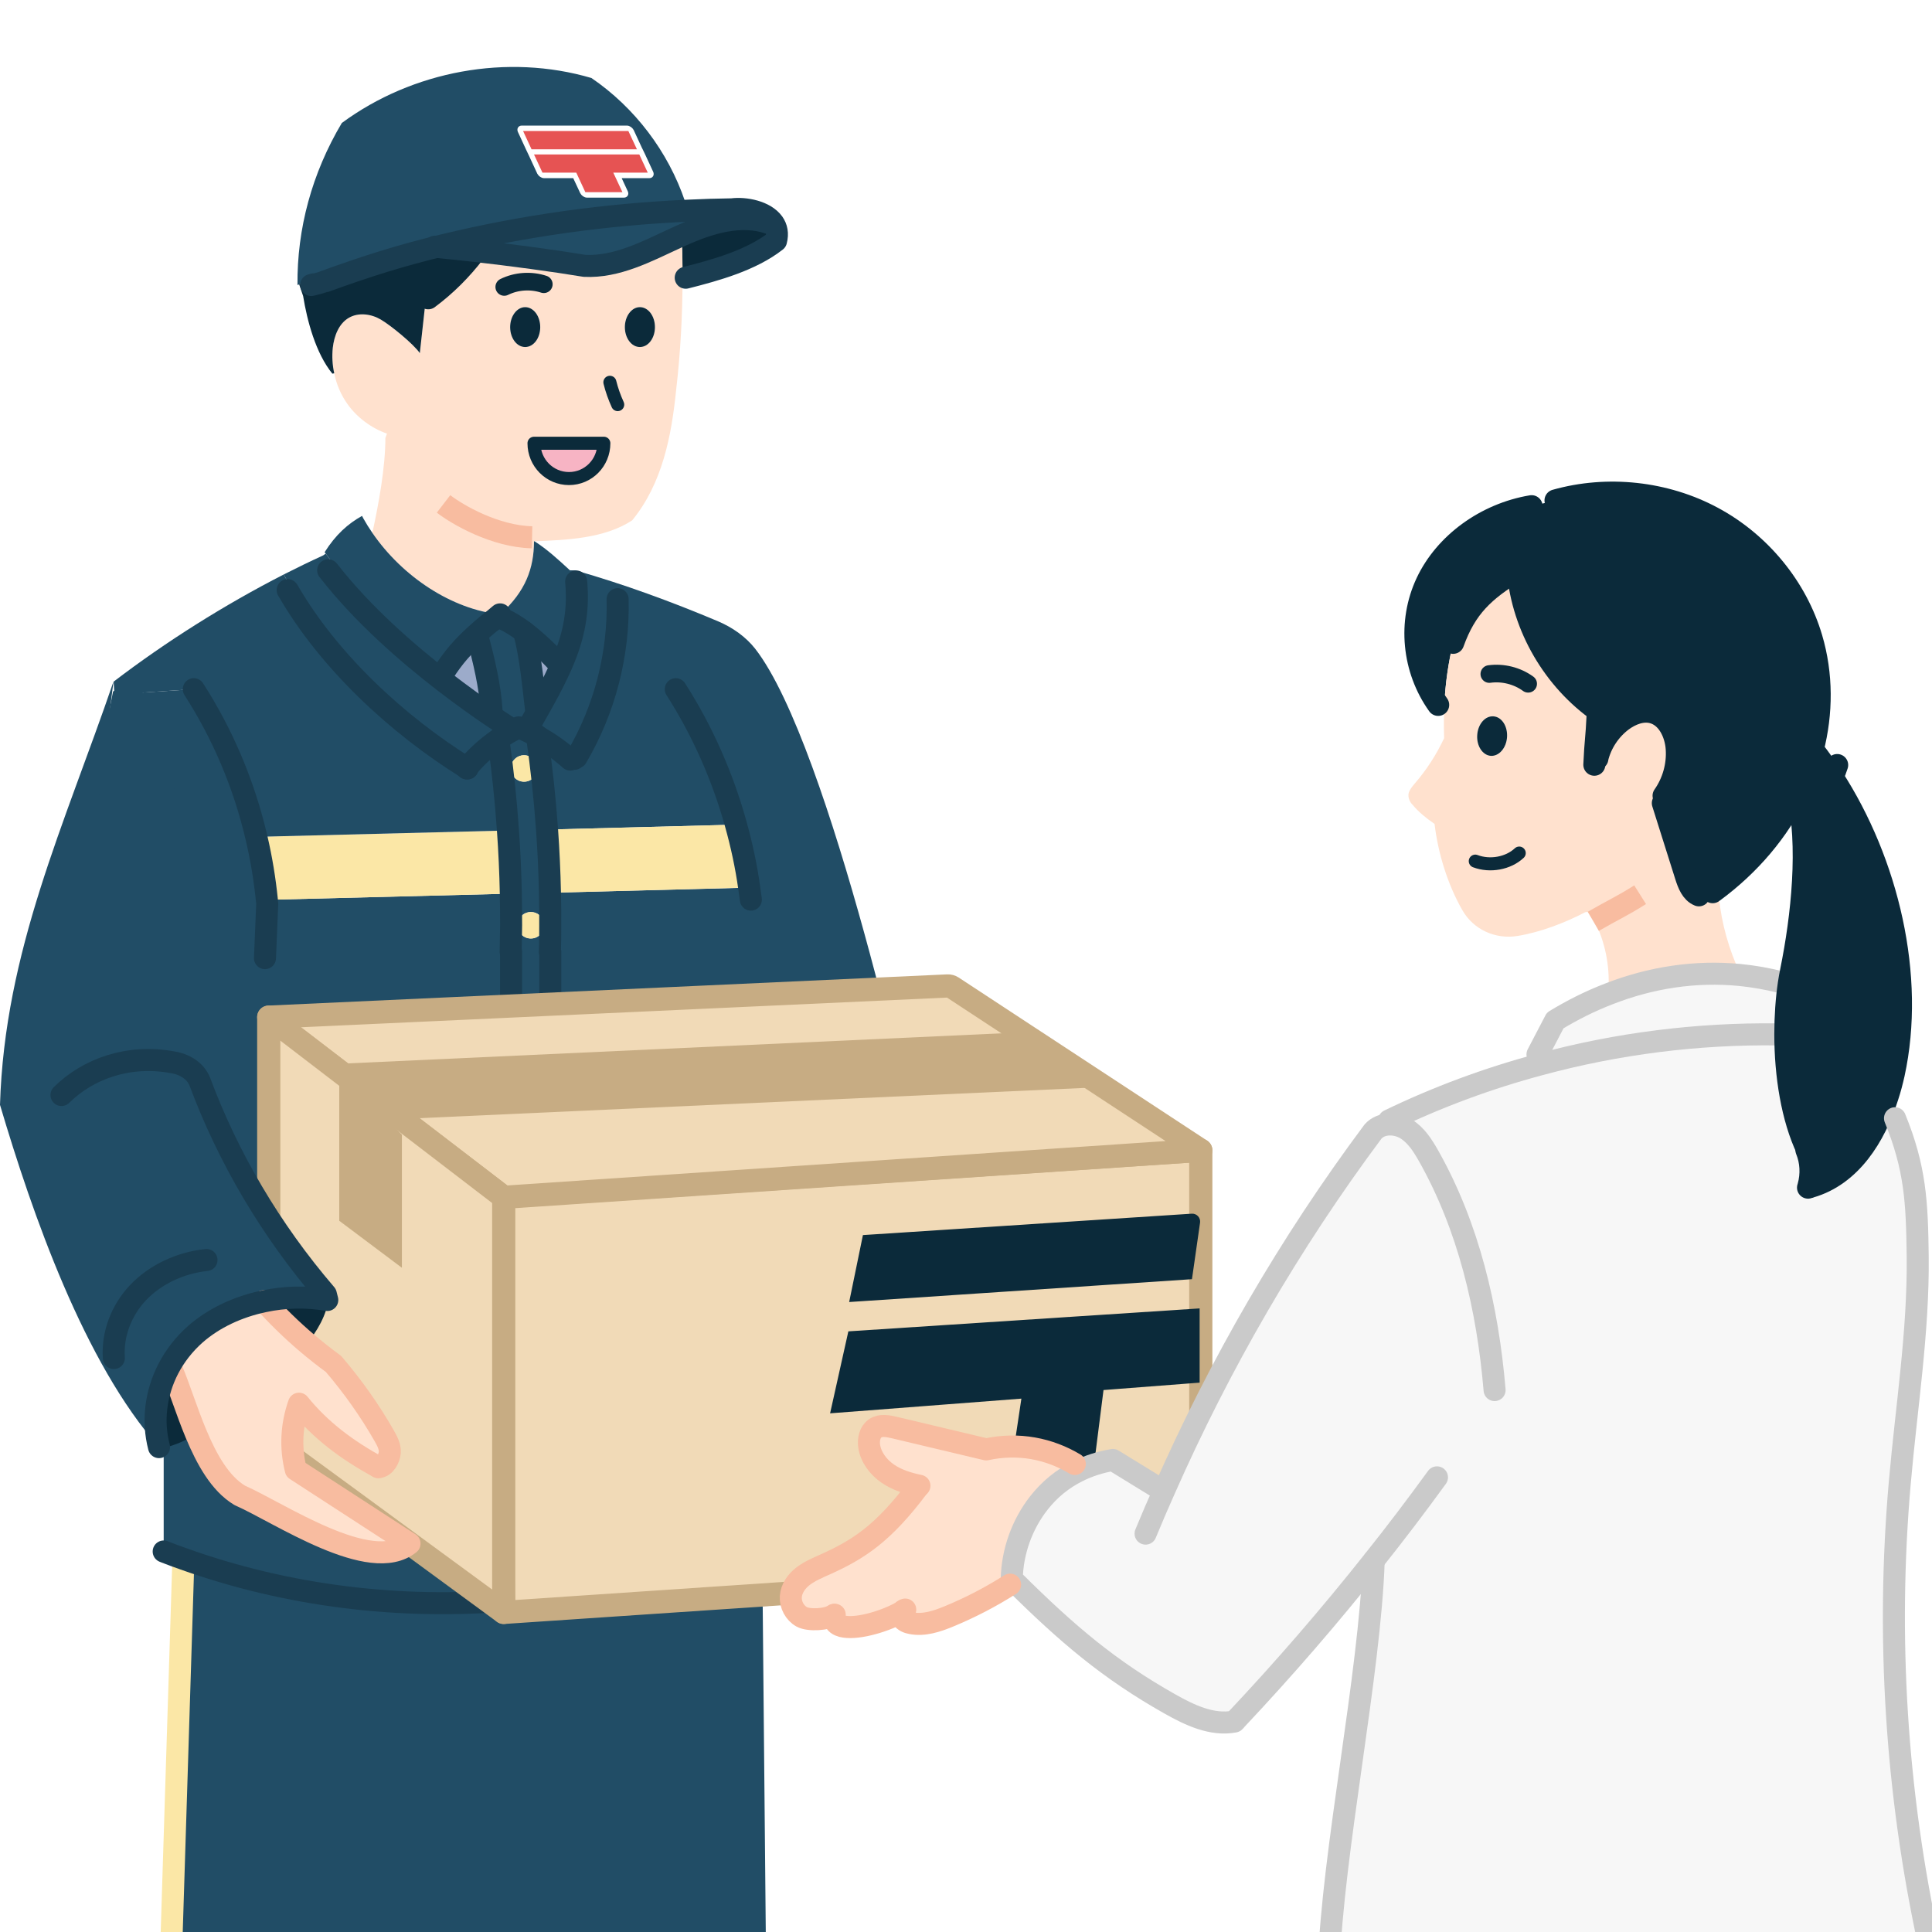 <?xml version="1.0" encoding="utf-8"?>
<svg xmlns="http://www.w3.org/2000/svg" width="40" height="40" viewBox="0 0 40 40" fill="none">
<rect x="0" y="0" width="40" height="40" fill="#333333" stroke="none"/>
<g clip-path="url(#clip0_979_43634)">
<g clip-path="url(#clip1_979_43634)">
<rect width="40" height="40" fill="white"/>
<g clip-path="url(#clip2_979_43634)">
<path d="M15.727 25.292C15.727 25.381 15.727 25.469 15.73 25.558L15.495 25.562L12.366 25.642L11.393 25.668V19.706H11.386C11.392 19.523 11.393 19.339 11.393 19.157C11.395 18.932 11.393 18.708 11.388 18.483H11.393L15.495 18.378H15.512C15.448 17.927 15.353 17.486 15.231 17.052L15.145 17.076L11.393 17.174L11.328 17.178C11.282 16.53 11.213 15.883 11.12 15.241C11.045 15.199 10.967 15.161 10.888 15.124L10.941 15.016C10.996 14.914 11.049 14.814 11.102 14.716C11.284 14.369 11.448 14.052 11.581 13.74C11.842 13.132 11.988 12.541 11.924 11.812C12.922 12.097 13.918 12.463 14.861 12.861C15.172 12.992 15.442 13.187 15.634 13.43C17.202 15.438 18.971 23.678 18.971 23.678L18.999 23.734L15.866 25.29H15.727V25.292Z" fill="#214D66"/>
<path d="M16.007 4.615C16.078 4.712 16.108 4.836 16.066 4.987C15.537 5.389 14.787 5.591 14.142 5.75H14.131C14.131 5.456 14.125 5.164 14.114 4.873C14.692 4.614 15.342 4.413 15.936 4.623L16.007 4.615Z" fill="#0B2A3A"/>
<path d="M14.115 4.872C14.076 4.889 14.038 4.907 14.002 4.924C13.394 5.204 12.771 5.538 12.101 5.504C11.465 5.398 10.6 5.283 9.832 5.195C9.535 5.162 9.254 5.131 9.004 5.108L8.997 5.071C10.702 4.672 12.437 4.438 14.191 4.362C14.503 4.347 14.815 4.338 15.127 4.334C15.413 4.298 15.835 4.38 16.008 4.615L15.937 4.623C15.342 4.413 14.693 4.614 14.115 4.872Z" fill="#214D66"/>
<path d="M15.778 31.845C15.823 36.569 15.867 41.292 15.911 46.016H3.367C3.509 41.437 3.653 36.855 3.797 32.274C5.958 33.047 8.293 33.33 10.582 33.131C10.855 33.107 11.127 33.076 11.399 33.04C12.902 32.832 14.373 32.414 15.752 31.789L15.778 31.845Z" fill="#214D66"/>
<path d="M15.745 26.554C15.772 28.288 15.799 30.021 15.827 31.756C15.801 31.766 15.777 31.777 15.752 31.788C14.373 32.414 12.901 32.831 11.399 33.039L11.393 33.007V25.668L12.365 25.642V25.686C12.365 26.062 12.365 26.437 12.365 26.813L14.581 27.326L15.664 26.556H15.743L15.745 26.554Z" fill="#214D66"/>
<path d="M15.73 25.558C15.736 25.89 15.741 26.222 15.745 26.554H15.666L14.583 27.325L12.367 26.813V25.642L15.495 25.562L15.73 25.558ZM14.882 26.629C14.882 26.479 14.76 26.355 14.608 26.355C14.457 26.355 14.335 26.479 14.335 26.629C14.335 26.778 14.457 26.902 14.608 26.902C14.76 26.902 14.882 26.78 14.882 26.629Z" fill="#214D66"/>
<path d="M15.511 18.376H15.495L11.393 18.484H11.388C11.379 18.048 11.358 17.614 11.327 17.178L11.393 17.174L15.145 17.076L15.23 17.052C15.352 17.486 15.447 17.927 15.511 18.376Z" fill="#FBE7A6"/>
<path d="M14.609 26.355C14.761 26.355 14.883 26.479 14.883 26.629C14.883 26.779 14.761 26.903 14.609 26.903C14.457 26.903 14.335 26.781 14.335 26.629C14.335 26.478 14.457 26.355 14.609 26.355Z" fill="#FBE7A6"/>
<path d="M14.184 4.172L14.191 4.362C12.437 4.439 10.702 4.672 8.997 5.072C8.054 5.292 7.119 5.564 6.194 5.889C6.183 5.894 6.17 5.898 6.159 5.901C6.148 4.736 6.458 3.587 7.077 2.546C8.543 1.466 10.504 1.103 12.245 1.615C13.141 2.226 13.834 3.138 14.184 4.172Z" fill="#214D66"/>
<path d="M8.012 8.978C7.688 8.863 7.396 8.648 7.195 8.367C7.06 8.177 6.965 7.958 6.92 7.729C6.881 7.555 6.872 7.377 6.891 7.2C6.918 6.957 7.013 6.702 7.222 6.58C7.423 6.463 7.686 6.499 7.885 6.616C8.085 6.733 8.559 7.119 8.692 7.311L8.815 6.198L8.866 6.177C9.23 5.905 9.555 5.58 9.831 5.219V5.195C10.6 5.283 11.465 5.398 12.101 5.504C12.771 5.538 13.394 5.204 14.002 4.924C14.038 4.907 14.076 4.889 14.115 4.873C14.126 5.164 14.133 5.456 14.131 5.75C14.131 6.519 14.089 7.295 14 8.064C13.903 9.02 13.717 10.005 13.088 10.774C12.511 11.15 11.742 11.179 11.067 11.207C11.063 11.207 11.06 11.201 11.056 11.199V11.207C11.054 11.761 10.886 12.244 10.354 12.72C9.362 12.618 8.335 11.945 7.709 11.032C7.839 10.443 7.979 9.675 7.979 9.066L8.012 8.978ZM13.56 6.773C13.56 6.545 13.422 6.359 13.248 6.359C13.075 6.359 12.937 6.545 12.937 6.773C12.937 7.001 13.077 7.185 13.248 7.185C13.42 7.185 13.56 7.001 13.56 6.773ZM12.502 9.177H11.056C11.056 9.582 11.381 9.908 11.78 9.908C12.18 9.908 12.502 9.582 12.502 9.177ZM11.186 6.773C11.186 6.545 11.047 6.359 10.874 6.359C10.7 6.359 10.562 6.545 10.562 6.773C10.562 7.001 10.702 7.185 10.874 7.185C11.045 7.185 11.186 7.001 11.186 6.773Z" fill="#FFE1CE"/>
<path d="M9.183 10.433C9.474 10.657 10.248 11.107 11.016 11.124" stroke="#F8BCA0" stroke-width="0.457"/>
<path d="M13.248 6.359C13.422 6.359 13.56 6.545 13.56 6.773C13.56 7.001 13.422 7.185 13.248 7.185C13.075 7.185 12.937 7.001 12.937 6.773C12.937 6.545 13.077 6.359 13.248 6.359Z" fill="#0B2A3A"/>
<path d="M11.056 9.177H12.502C12.502 9.582 12.178 9.908 11.78 9.908C11.383 9.908 11.056 9.582 11.056 9.177Z" fill="#F7B4C4"/>
<path d="M11.924 11.812C11.988 12.542 11.842 13.133 11.581 13.74L11.559 13.731C11.355 13.512 11.102 13.271 10.85 13.081C10.702 12.97 10.556 12.877 10.421 12.817L10.385 12.724C10.374 12.722 10.365 12.722 10.354 12.72C10.886 12.244 11.054 11.761 11.056 11.207H11.067C11.326 11.371 11.563 11.589 11.8 11.808H11.924V11.812Z" fill="#214D66"/>
<path d="M11.559 13.731L11.581 13.74C11.448 14.052 11.284 14.369 11.101 14.714C11.037 14.19 10.988 13.592 10.85 13.082C11.101 13.271 11.355 13.512 11.559 13.731Z" fill="#9CABCA"/>
<path d="M11.393 33.007L11.399 33.04C11.127 33.076 10.855 33.107 10.582 33.131V19.706H10.573C10.576 19.521 10.58 19.339 10.582 19.157H10.717C10.717 19.306 10.839 19.43 10.99 19.43C11.142 19.43 11.264 19.306 11.264 19.157H11.393C11.393 19.339 11.393 19.523 11.386 19.706H11.393V33.007ZM11.264 32.168C11.264 32.016 11.142 31.894 10.99 31.894C10.839 31.894 10.717 32.016 10.717 32.168C10.717 32.319 10.839 32.441 10.99 32.441C11.142 32.441 11.264 32.317 11.264 32.168Z" fill="#214D66"/>
<path d="M11.388 18.484C11.393 18.708 11.395 18.932 11.393 19.157H11.264C11.264 19.005 11.142 18.883 10.99 18.883C10.839 18.883 10.717 19.005 10.717 19.157H10.582C10.582 18.94 10.58 18.721 10.576 18.502C10.567 18.062 10.547 17.623 10.516 17.185C10.472 16.556 10.407 15.93 10.317 15.307C10.405 15.243 10.496 15.186 10.587 15.137C10.638 15.108 10.689 15.082 10.741 15.059C10.79 15.079 10.841 15.101 10.888 15.124C10.967 15.161 11.045 15.199 11.12 15.241C11.213 15.883 11.282 16.53 11.328 17.178C11.359 17.614 11.379 18.048 11.388 18.484ZM11.123 15.91C11.123 15.761 10.999 15.637 10.85 15.637C10.7 15.637 10.576 15.761 10.576 15.91C10.576 16.06 10.699 16.184 10.85 16.184C11.001 16.184 11.123 16.062 11.123 15.91Z" fill="#214D66"/>
<path d="M10.873 6.359C11.047 6.359 11.185 6.545 11.185 6.773C11.185 7.001 11.047 7.185 10.873 7.185C10.7 7.185 10.562 7.001 10.562 6.773C10.562 6.545 10.702 6.359 10.873 6.359Z" fill="#0B2A3A"/>
<path d="M11.101 14.714C11.049 14.814 10.996 14.915 10.941 15.017L10.888 15.124C10.841 15.101 10.79 15.079 10.74 15.059C10.689 15.082 10.638 15.108 10.587 15.137L10.583 15.017C10.583 15.017 10.427 14.913 10.169 14.727L10.177 14.716C10.146 14.198 10.018 13.676 9.879 13.155L9.861 13.134C9.934 13.067 10.014 12.999 10.102 12.925C10.193 12.855 10.277 12.788 10.354 12.72C10.365 12.722 10.374 12.722 10.385 12.724L10.421 12.817C10.556 12.877 10.702 12.97 10.85 13.08C10.988 13.592 11.038 14.19 11.101 14.714Z" fill="#214D66"/>
<path d="M10.991 18.883C11.142 18.883 11.265 19.006 11.265 19.157C11.265 19.309 11.142 19.431 10.991 19.431C10.839 19.431 10.717 19.307 10.717 19.157C10.717 19.008 10.839 18.883 10.991 18.883Z" fill="#FBE7A6"/>
<path d="M10.991 31.894C11.142 31.894 11.265 32.017 11.265 32.168C11.265 32.32 11.142 32.442 10.991 32.442C10.839 32.442 10.717 32.318 10.717 32.168C10.717 32.019 10.839 31.894 10.991 31.894Z" fill="#FBE7A6"/>
<path d="M10.85 15.636C11 15.636 11.124 15.761 11.124 15.911C11.124 16.06 11 16.184 10.85 16.184C10.7 16.184 10.576 16.062 10.576 15.911C10.576 15.759 10.699 15.636 10.85 15.636Z" fill="#FBE7A6"/>
<path d="M10.584 15.017L10.587 15.137C10.496 15.186 10.405 15.243 10.317 15.305C10.064 15.482 9.832 15.697 9.662 15.91C8.171 14.922 6.722 13.47 5.874 11.894C6.146 11.756 6.418 11.624 6.691 11.499L6.743 11.462C7.45 12.432 8.393 13.31 9.166 13.948C9.564 14.276 9.916 14.543 10.169 14.727C10.427 14.913 10.584 15.017 10.584 15.017Z" fill="#214D66"/>
<path d="M7.137 25.773L7.159 26.629C7.007 26.629 6.885 26.753 6.885 26.902C6.885 27.052 7.007 27.176 7.159 27.176C7.197 27.176 7.232 27.169 7.264 27.154L7.388 27.508L9.781 26.669C9.781 26.375 9.785 26.08 9.787 25.786V25.706L7.137 25.773ZM3.797 32.273C3.67 32.23 3.542 32.182 3.416 32.133L3.389 32.122V29.961L2.369 14.376L4.013 14.269C4.609 15.197 5.054 16.238 5.315 17.36C5.411 17.776 5.483 18.205 5.526 18.642L5.672 18.626L10.288 18.509L10.576 18.502C10.58 18.721 10.582 18.94 10.582 19.157C10.58 19.339 10.576 19.521 10.573 19.706H10.582V33.131C8.293 33.329 5.959 33.047 3.797 32.273Z" fill="#214D66"/>
<path d="M10.576 18.502L10.288 18.509L5.672 18.626L5.526 18.642C5.482 18.205 5.411 17.776 5.315 17.36L5.479 17.322L10.288 17.2L10.516 17.185C10.547 17.623 10.567 18.062 10.576 18.502Z" fill="#FBE7A6"/>
<path d="M10.516 17.185L10.288 17.2L5.479 17.322L5.315 17.36C5.054 16.239 4.609 15.197 4.012 14.269L2.369 14.377L2.353 14.112C3.432 13.288 4.642 12.525 5.874 11.894C6.723 13.47 8.171 14.922 9.662 15.91C9.832 15.697 10.064 15.482 10.317 15.307C10.407 15.93 10.472 16.556 10.516 17.185Z" fill="#214D66"/>
<path d="M7.709 11.032C8.335 11.945 9.362 12.618 10.354 12.72C10.277 12.788 10.193 12.855 10.102 12.925C10.015 12.999 9.934 13.067 9.861 13.134C9.586 13.384 9.391 13.603 9.183 13.928L9.167 13.948C8.393 13.309 7.45 12.432 6.743 11.462C6.735 11.453 6.728 11.442 6.721 11.433C6.951 11.068 7.206 10.842 7.496 10.681L7.523 10.734C7.58 10.836 7.642 10.935 7.709 11.032Z" fill="#214D66"/>
<path d="M10.177 14.716L10.169 14.727C9.916 14.543 9.564 14.276 9.166 13.948L9.183 13.928C9.391 13.603 9.586 13.384 9.861 13.134L9.879 13.155C10.018 13.676 10.146 14.198 10.177 14.716Z" fill="#9CABCA"/>
<path d="M9.832 5.195V5.219C9.555 5.58 9.23 5.905 8.866 6.177L8.815 6.198L8.692 7.311C8.559 7.119 8.085 6.733 7.884 6.616C7.686 6.499 7.423 6.463 7.222 6.58C7.013 6.702 6.918 6.957 6.89 7.2C6.872 7.377 6.881 7.555 6.92 7.729L6.881 7.736C6.535 7.311 6.358 6.636 6.276 6.129L6.194 5.888C7.118 5.564 8.054 5.292 8.997 5.071L9.004 5.108C9.254 5.131 9.535 5.162 9.832 5.195Z" fill="#0B2A3A"/>
<path d="M9.785 25.706V25.786C9.785 26.08 9.783 26.375 9.781 26.669L7.388 27.508L7.264 27.154C7.363 27.114 7.432 27.015 7.432 26.902C7.432 26.753 7.31 26.629 7.158 26.629L7.137 25.773L9.785 25.706Z" fill="#214D66"/>
<path d="M7.433 26.903C7.433 27.016 7.364 27.115 7.265 27.155C7.232 27.17 7.197 27.177 7.159 27.177C7.007 27.177 6.885 27.055 6.885 26.903C6.885 26.751 7.007 26.629 7.159 26.629C7.311 26.629 7.433 26.753 7.433 26.903Z" fill="#FBE7A6"/>
<path d="M3.801 32.169C3.799 32.204 3.799 32.239 3.797 32.273C3.653 36.855 3.509 41.436 3.367 46.016" stroke="#FBE7A6" stroke-width="0.456" stroke-linejoin="round"/>
<path d="M11.056 9.177C11.056 9.582 11.381 9.908 11.78 9.908C12.18 9.908 12.502 9.582 12.502 9.177H11.056Z" stroke="#0B2A3A" stroke-width="0.27" stroke-linecap="round" stroke-linejoin="round"/>
<path d="M10.44 5.941C10.691 5.817 10.992 5.797 11.259 5.885" stroke="#0B2A3A" stroke-width="0.365" stroke-linecap="round" stroke-linejoin="round"/>
<path d="M9.88 13.155C10.018 13.676 10.146 14.198 10.177 14.716" stroke="#1A3D51" stroke-width="0.456" stroke-linecap="round" stroke-linejoin="round"/>
<path d="M10.85 13.082C10.988 13.592 11.037 14.19 11.101 14.714" stroke="#1A3D51" stroke-width="0.456" stroke-linecap="round" stroke-linejoin="round"/>
<path d="M10.317 15.307C10.407 15.93 10.472 16.556 10.516 17.185C10.547 17.623 10.567 18.062 10.576 18.502C10.58 18.721 10.582 18.94 10.582 19.157C10.58 19.339 10.576 19.521 10.573 19.706" stroke="#1A3D51" stroke-width="0.456" stroke-linecap="round" stroke-linejoin="round"/>
<path d="M11.118 15.229C11.118 15.229 11.118 15.238 11.118 15.241C11.211 15.883 11.28 16.531 11.326 17.178C11.357 17.614 11.377 18.048 11.386 18.484C11.392 18.708 11.393 18.933 11.392 19.157C11.392 19.339 11.392 19.524 11.384 19.706" stroke="#1A3D51" stroke-width="0.456" stroke-linecap="round" stroke-linejoin="round"/>
<path d="M4.012 14.269C4.609 15.197 5.054 16.238 5.314 17.36C5.411 17.776 5.482 18.205 5.526 18.642C5.53 18.664 5.531 18.684 5.533 18.706C5.517 19.084 5.502 19.461 5.486 19.837" stroke="#1A3D51" stroke-width="0.456" stroke-linecap="round" stroke-linejoin="round"/>
<path d="M13.991 14.269C14.536 15.119 14.955 16.062 15.231 17.052C15.353 17.486 15.448 17.927 15.511 18.376C15.524 18.458 15.535 18.542 15.546 18.626" stroke="#1A3D51" stroke-width="0.456" stroke-linecap="round" stroke-linejoin="round"/>
<path d="M12.627 7.915C12.665 8.07 12.72 8.225 12.789 8.377" stroke="#0B2A3A" stroke-width="0.27" stroke-linecap="round" stroke-linejoin="round"/>
<path d="M6.794 11.807C6.801 11.815 6.809 11.825 6.816 11.833C7.51 12.723 8.435 13.527 9.193 14.112C9.584 14.413 9.929 14.657 10.178 14.825C10.43 14.996 10.584 15.091 10.584 15.091" stroke="#1A3D51" stroke-width="0.456" stroke-linecap="round" stroke-linejoin="round"/>
<path d="M11.929 12.039V12.044C11.993 12.73 11.847 13.286 11.584 13.857C11.45 14.151 11.286 14.449 11.102 14.773C11.049 14.867 10.996 14.962 10.941 15.058" stroke="#1A3D51" stroke-width="0.456" stroke-linecap="round" stroke-linejoin="round"/>
<path d="M10.354 12.72C10.277 12.788 10.193 12.855 10.102 12.925C10.015 12.999 9.934 13.067 9.861 13.134C9.586 13.384 9.391 13.603 9.183 13.928" stroke="#1A3D51" stroke-width="0.456" stroke-linecap="round" stroke-linejoin="round"/>
<path d="M10.421 12.817C10.556 12.877 10.702 12.97 10.85 13.079C11.101 13.271 11.355 13.512 11.559 13.731" stroke="#1A3D51" stroke-width="0.456" stroke-linecap="round" stroke-linejoin="round"/>
<path d="M11.393 25.668L12.365 25.642L15.495 25.562" stroke="#0B2A3A" stroke-width="0.456" stroke-linecap="round" stroke-linejoin="round"/>
<path d="M5.957 25.803L7.137 25.774L9.785 25.706L10.288 25.693" stroke="#0B2A3A" stroke-width="0.456" stroke-linecap="round" stroke-linejoin="round"/>
<path d="M9.83 5.219C9.555 5.58 9.23 5.905 8.866 6.176" stroke="#0B2A3A" stroke-width="0.456" stroke-linecap="round" stroke-linejoin="round"/>
<path d="M9.004 5.108C9.254 5.132 9.534 5.163 9.832 5.195C10.6 5.283 11.464 5.398 12.101 5.504C12.77 5.538 13.394 5.204 14.001 4.924C14.037 4.907 14.076 4.889 14.114 4.873C14.692 4.614 15.341 4.413 15.936 4.623" stroke="#1A3D51" stroke-width="0.456" stroke-linecap="round" stroke-linejoin="round"/>
<path d="M14.197 5.75C14.825 5.591 15.553 5.389 16.067 4.987C16.107 4.836 16.079 4.712 16.01 4.615C15.841 4.38 15.432 4.298 15.154 4.334C14.851 4.338 14.548 4.347 14.245 4.362C12.541 4.438 10.856 4.672 9.2 5.071C8.284 5.292 7.604 5.508 6.706 5.833C6.695 5.839 6.443 5.901 6.443 5.901" stroke="#1A3D51" stroke-width="0.456" stroke-linecap="round" stroke-linejoin="round"/>
<path d="M9.663 15.91C9.832 15.697 10.064 15.482 10.318 15.307C10.405 15.243 10.496 15.186 10.587 15.137C10.639 15.108 10.69 15.082 10.741 15.059C10.79 15.079 10.841 15.101 10.888 15.124C10.967 15.161 11.045 15.199 11.12 15.241C11.366 15.376 11.598 15.54 11.807 15.726" stroke="#1A3D51" stroke-width="0.456" stroke-linecap="round" stroke-linejoin="round"/>
<path d="M12.787 12.405C12.815 13.544 12.523 14.686 11.937 15.682C11.922 15.693 11.905 15.703 11.891 15.711" stroke="#1A3D51" stroke-width="0.456" stroke-linecap="round" stroke-linejoin="round"/>
<path d="M5.956 12.218C5.956 12.218 5.962 12.226 5.964 12.229C6.796 13.674 8.216 15.004 9.68 15.91" stroke="#1A3D51" stroke-width="0.456" stroke-linecap="round" stroke-linejoin="round"/>
<path d="M11.393 19.706V25.668V33.007" stroke="#1A3D51" stroke-width="0.456" stroke-linecap="round" stroke-linejoin="round"/>
<path d="M10.581 19.706V33.131" stroke="#1A3D51" stroke-width="0.456" stroke-linecap="round" stroke-linejoin="round"/>
<path d="M3.389 32.122L3.416 32.133C3.542 32.182 3.669 32.23 3.797 32.274C5.958 33.047 8.293 33.33 10.582 33.131C10.855 33.107 11.127 33.076 11.399 33.04C12.902 32.832 14.373 32.414 15.752 31.788C15.778 31.777 15.801 31.767 15.827 31.756" stroke="#1A3D51" stroke-width="0.456" stroke-linecap="round" stroke-linejoin="round"/>
<path d="M15.654 20.658C15.677 22.203 15.703 23.747 15.727 25.292C15.727 25.381 15.727 25.469 15.73 25.558C15.736 25.89 15.741 26.222 15.745 26.554C15.772 28.288 15.8 30.021 15.827 31.756" stroke="#0B2A3A" stroke-width="0.456" stroke-linecap="round" stroke-linejoin="round"/>
<path d="M12.367 25.686V26.813L14.583 27.326L15.666 26.556" stroke="#0B2A3A" stroke-width="0.456" stroke-linecap="round" stroke-linejoin="round"/>
<path d="M9.787 25.786C9.787 26.08 9.783 26.375 9.781 26.669L7.388 27.508L7.135 27.597L6.761 27.495" stroke="#0B2A3A" stroke-width="0.456" stroke-linecap="round" stroke-linejoin="round"/>
<path d="M14.883 26.629C14.883 26.781 14.761 26.903 14.609 26.903C14.457 26.903 14.335 26.781 14.335 26.629C14.335 26.478 14.457 26.355 14.609 26.355C14.761 26.355 14.883 26.479 14.883 26.629Z" stroke="#0B2A3A" stroke-width="0.365" stroke-linecap="round" stroke-linejoin="round"/>
<path d="M11.265 32.168C11.265 32.318 11.142 32.442 10.991 32.442C10.839 32.442 10.717 32.318 10.717 32.168C10.717 32.019 10.839 31.894 10.991 31.894C11.142 31.894 11.265 32.017 11.265 32.168Z" stroke="#0B2A3A" stroke-width="0.365" stroke-linecap="round" stroke-linejoin="round"/>
<path d="M7.159 26.629C7.311 26.629 7.433 26.753 7.433 26.903C7.433 27.016 7.364 27.115 7.265 27.155C7.232 27.17 7.197 27.177 7.159 27.177C7.007 27.177 6.885 27.055 6.885 26.903C6.885 26.751 7.007 26.629 7.159 26.629Z" stroke="#0B2A3A" stroke-width="0.365" stroke-linecap="round" stroke-linejoin="round"/>
<path d="M15.865 25.29L18.998 23.735L19.017 23.725" stroke="#0B2A3A" stroke-width="0.456" stroke-linecap="round" stroke-linejoin="round"/>
<path d="M1.977 26.087L6.11 23.91L2.838 13.988L2.34 14.318L0.633 23.049L1.977 26.087Z" fill="#214D66"/>
<path d="M24.861 23.816L10.267 24.789L10.429 33.383L24.861 32.41V23.816Z" fill="#F1DAB7" stroke="#C7AC83" stroke-width="0.48" stroke-linecap="round" stroke-linejoin="round"/>
<path d="M19.716 20.439C19.688 20.421 19.654 20.411 19.62 20.413L5.564 21.059L10.381 24.751C10.412 24.775 10.451 24.787 10.49 24.785L24.861 23.816L19.716 20.439Z" fill="#F1DAB7" stroke="#C7AC83" stroke-width="0.48" stroke-linecap="round" stroke-linejoin="round"/>
<path d="M10.429 24.789L5.564 21.059V29.816L10.429 33.383V24.789Z" fill="#F1DAB7" stroke="#C7AC83" stroke-width="0.48" stroke-linecap="round" stroke-linejoin="round"/>
<path d="M22.591 22.518L8.321 23.167L6.862 22.032L20.969 21.383L22.591 22.518Z" fill="#C7AC83"/>
<path d="M8.321 26.248V23.492L7.024 22.194V25.275L8.321 26.248Z" fill="#C7AC83"/>
<path d="M17.392 29.083L17.696 27.718L24.675 27.262L24.675 28.476L22.703 28.628L22.309 31.735L20.882 31.82L21.337 28.78L17.392 29.083Z" fill="#0B2A3A" stroke="#0B2A3A" stroke-width="0.324"/>
<path d="M17.783 26.782L18 25.724L24.685 25.29L24.536 26.331L17.783 26.782Z" fill="#0B2A3A"/>
<path d="M18 25.724L17.989 25.563L17.866 25.571L17.841 25.692L18 25.724ZM17.783 26.782L17.624 26.749L17.581 26.957L17.794 26.943L17.783 26.782ZM24.536 26.331L24.547 26.493L24.678 26.484L24.697 26.354L24.536 26.331ZM24.685 25.29L24.846 25.313C24.853 25.265 24.837 25.216 24.804 25.18C24.771 25.144 24.723 25.125 24.675 25.128L24.685 25.29ZM18 25.724L17.841 25.692L17.624 26.749L17.783 26.782L17.942 26.814L18.158 25.757L18 25.724ZM17.783 26.782L17.794 26.943L24.547 26.493L24.536 26.331L24.526 26.169L17.772 26.62L17.783 26.782ZM24.536 26.331L24.697 26.354L24.846 25.313L24.685 25.29L24.525 25.267L24.376 26.308L24.536 26.331ZM24.685 25.29L24.675 25.128L17.989 25.563L18 25.724L18.01 25.886L24.696 25.452L24.685 25.29Z" fill="#0B2A3A"/>
<path d="M6.352 27.803C6.529 27.953 6.713 28.099 6.905 28.239C7.306 28.708 7.658 29.206 7.955 29.727C8.017 29.835 8.077 29.952 8.07 30.07C8.061 30.191 7.973 30.369 7.833 30.375C7.187 30.023 6.638 29.616 6.19 29.062C6.033 29.501 6.009 29.977 6.124 30.43L8.479 31.958C7.671 32.611 5.785 31.321 4.964 30.96C4.557 30.716 4.278 30.212 4.056 29.68C3.863 29.215 3.713 28.728 3.562 28.37L3.487 28.334C3.624 28.071 3.811 27.829 4.045 27.623C4.428 27.287 4.928 27.054 5.466 26.942C5.728 27.234 6.026 27.526 6.352 27.803Z" fill="#FFE1CE"/>
<path d="M6.775 26.915H6.788C6.786 27.174 6.547 27.61 6.352 27.803C6.026 27.526 5.728 27.234 5.466 26.942C5.892 26.851 6.341 26.838 6.775 26.915Z" fill="#0B2A3A"/>
<path d="M5.466 26.942C4.928 27.054 4.428 27.287 4.045 27.623C3.812 27.829 3.624 28.071 3.487 28.334C3.224 28.839 3.15 29.417 3.292 29.961C1.747 28.221 0.671 25.139 0 22.875C0.095 19.689 1.339 17.068 2.349 14.112L1.273 22.671C1.82 22.128 2.665 21.823 3.576 21.994C3.837 22.036 4.049 22.178 4.136 22.392C4.72 23.96 5.599 25.461 6.746 26.796L6.775 26.915C6.341 26.838 5.893 26.851 5.466 26.942Z" fill="#214D66"/>
<path d="M4.056 29.68L3.998 29.706C3.869 29.84 3.538 29.937 3.345 29.997L3.292 29.961C3.15 29.417 3.225 28.839 3.487 28.334L3.562 28.37C3.713 28.728 3.863 29.215 4.056 29.68Z" fill="#0B2A3A"/>
<path d="M5.464 26.94H5.466C5.729 27.234 6.026 27.526 6.352 27.803C6.529 27.953 6.713 28.099 6.905 28.239C7.306 28.708 7.658 29.206 7.955 29.727C8.017 29.835 8.078 29.951 8.07 30.07C8.061 30.191 7.974 30.369 7.833 30.375" stroke="#F8BCA0" stroke-width="0.456" stroke-linecap="round" stroke-linejoin="round"/>
<path d="M7.833 30.375C7.187 30.023 6.638 29.616 6.19 29.062C6.033 29.501 6.009 29.977 6.124 30.429L8.479 31.958C7.671 32.611 5.785 31.321 4.964 30.96C4.557 30.716 4.278 30.212 4.056 29.68C3.862 29.215 3.713 28.728 3.562 28.37" stroke="#F8BCA0" stroke-width="0.456" stroke-linecap="round" stroke-linejoin="round"/>
<path d="M1.273 22.671C1.82 22.128 2.665 21.823 3.577 21.994C3.837 22.036 4.049 22.178 4.136 22.392C4.72 23.96 5.599 25.461 6.746 26.796L6.776 26.915C6.341 26.838 5.893 26.851 5.466 26.942C4.928 27.054 4.428 27.287 4.045 27.623C3.812 27.829 3.624 28.071 3.487 28.334C3.225 28.839 3.15 29.417 3.292 29.961" stroke="#1A3D51" stroke-width="0.456" stroke-linecap="round" stroke-linejoin="round"/>
<path d="M4.275 26.087C3.726 26.145 3.21 26.391 2.857 26.764C2.507 27.135 2.323 27.629 2.357 28.117" stroke="#1A3D51" stroke-width="0.456" stroke-linecap="round" stroke-linejoin="round"/>
<path d="M13.254 3.091L13.079 2.713C13.06 2.677 13.017 2.646 12.98 2.646H10.801C10.764 2.646 10.748 2.677 10.764 2.713L10.939 3.091L10.99 3.198L11.165 3.576C11.184 3.612 11.227 3.643 11.264 3.643H11.897L12.054 3.979C12.072 4.015 12.116 4.046 12.152 4.046H12.92C12.956 4.046 12.973 4.015 12.956 3.979L12.8 3.643H13.445C13.482 3.643 13.498 3.612 13.482 3.576L13.307 3.198L13.255 3.091H13.254Z" fill="white" stroke="white" stroke-width="0.091" stroke-linecap="round" stroke-linejoin="round"/>
<path d="M10.83 2.713L11.005 3.091H13.187L13.01 2.713H10.83Z" fill="#E65353"/>
<path d="M11.231 3.574H11.931L12.119 3.979H12.887L12.697 3.574H13.411L13.236 3.198H11.056L11.231 3.574Z" fill="#E65353"/>
<path d="M33.071 15.851C33.142 15.556 33.319 15.289 33.562 15.106C33.737 14.977 33.96 14.889 34.17 14.944C34.466 15.023 34.624 15.356 34.645 15.662C34.668 15.993 34.574 16.328 34.383 16.599L34.428 16.628C34.618 17.23 34.685 17.448 34.905 18.139C34.955 18.298 35.022 18.475 35.174 18.537L35.459 18.472C35.459 18.472 35.476 18.458 35.486 18.452C36.217 17.912 36.827 17.205 37.212 16.395C37.252 16.312 37.291 16.228 37.325 16.143C37.408 15.939 37.478 15.731 37.531 15.518C37.726 14.761 37.728 13.961 37.506 13.212C37.197 12.164 36.444 11.244 35.463 10.716C34.481 10.187 33.282 10.056 32.205 10.361L31.71 10.48C30.76 10.639 29.917 11.253 29.536 12.065C29.155 12.876 29.249 13.857 29.776 14.594L29.903 14.598C29.924 14.157 29.984 13.726 30.086 13.309C30.352 12.568 30.733 12.229 31.377 11.829L31.425 11.825C31.526 12.983 32.168 14.08 33.119 14.742L33.077 14.802C33.053 15.318 33.032 15.318 33.009 15.833L33.071 15.851Z" fill="#0B2A3A"/>
<path d="M37.083 20.098C37.066 20.182 37.05 20.271 37.037 20.363C36.989 20.687 36.964 21.047 36.964 21.414C36.964 22.255 37.102 23.148 37.416 23.802L37.401 23.81C37.497 24.047 37.51 24.314 37.441 24.56L37.485 24.572C38.311 24.333 38.815 23.54 39.082 22.7C39.133 22.546 39.173 22.39 39.208 22.236C39.648 20.219 39.086 17.856 37.939 16.087C37.81 15.889 37.676 15.699 37.533 15.518C37.479 15.731 37.41 15.939 37.327 16.143C37.293 16.228 37.254 16.313 37.214 16.395H37.216C37.472 17.511 37.312 18.978 37.085 20.098H37.083Z" fill="#0B2A3A"/>
<path d="M39.082 22.7C38.815 23.541 38.31 24.333 37.485 24.572L37.441 24.56C37.51 24.314 37.496 24.047 37.4 23.81L37.416 23.802C37.102 23.148 36.963 22.255 36.963 21.414H36.807C35.149 21.395 33.488 21.605 31.887 22.038C30.811 22.324 29.761 22.713 28.758 23.198L28.762 23.281C28.635 23.285 28.512 23.333 28.427 23.427C26.697 25.748 25.256 28.24 24.103 30.855L23.962 30.793C23.657 30.605 23.349 30.416 23.041 30.227C22.775 30.272 22.537 30.349 22.325 30.455C21.994 30.616 21.724 30.843 21.511 31.115C21.161 31.559 20.959 32.123 20.947 32.691L20.988 32.731C22.102 33.838 22.973 34.575 24.218 35.277C24.63 35.51 25.094 35.731 25.558 35.643L25.592 35.604C26.583 34.551 27.534 33.453 28.439 32.312C28.361 34.657 27.586 38.358 27.509 40.702C29.141 42.253 31.535 42.691 33.728 42.391C35.899 42.093 37.931 41.16 39.931 40.228C39.255 37.107 39.051 33.882 39.33 30.699C39.467 29.136 39.719 27.58 39.702 26.013C39.688 24.887 39.523 23.741 39.101 22.705L39.08 22.7H39.082Z" fill="#F7F7F7"/>
<path d="M31.887 22.038C33.488 21.605 35.149 21.395 36.808 21.416H36.964C36.964 21.047 36.989 20.687 37.037 20.363L36.885 20.338C36.598 20.265 36.311 20.215 36.025 20.186C35.099 20.096 34.177 20.238 33.306 20.579C32.926 20.725 32.557 20.91 32.199 21.127C32.076 21.362 31.955 21.595 31.831 21.83L31.887 22.038Z" fill="#F7F7F7"/>
<path d="M30.865 15.649C30.696 15.637 30.569 15.445 30.584 15.22C30.598 14.993 30.748 14.819 30.919 14.831C31.091 14.841 31.216 15.033 31.202 15.26C31.187 15.485 31.037 15.66 30.865 15.649ZM33.306 20.579C34.177 20.238 35.099 20.096 36.025 20.186L36.028 20.158C35.794 19.655 35.645 19.126 35.59 18.589L35.486 18.453C35.476 18.458 35.468 18.466 35.459 18.472L35.174 18.537C35.022 18.476 34.955 18.299 34.905 18.139C34.685 17.448 34.618 17.231 34.427 16.628L34.383 16.599C34.574 16.328 34.668 15.993 34.645 15.662C34.624 15.356 34.466 15.023 34.169 14.945C33.96 14.889 33.737 14.977 33.561 15.106C33.319 15.289 33.142 15.556 33.071 15.851L33.009 15.834C33.032 15.318 33.053 15.318 33.077 14.802L33.119 14.742C32.168 14.081 31.526 12.984 31.425 11.825L31.377 11.829C30.733 12.229 30.352 12.568 30.086 13.309C29.984 13.726 29.924 14.158 29.903 14.598C29.892 14.823 29.892 15.052 29.899 15.283C29.74 15.622 29.536 15.939 29.291 16.222C29.239 16.284 29.184 16.347 29.164 16.424C29.147 16.503 29.182 16.601 29.247 16.663C29.364 16.805 29.511 16.927 29.701 17.059C29.772 17.656 29.967 18.304 30.277 18.845C30.506 19.247 30.962 19.453 31.42 19.378C31.908 19.297 32.399 19.105 32.822 18.886L32.869 18.88L33.053 19.149C33.254 19.586 33.338 20.077 33.296 20.556L33.306 20.579Z" fill="#FFE1CE"/>
<path d="M33.957 18.524C33.574 18.766 33.414 18.829 32.988 19.075" stroke="#F8BCA0" stroke-width="0.457"/>
<path d="M33.076 15.706C33.076 15.706 33.076 15.7 33.076 15.696C33.15 15.391 33.334 15.113 33.586 14.923C33.768 14.789 33.999 14.697 34.217 14.755C34.525 14.837 34.689 15.183 34.711 15.501C34.735 15.844 34.637 16.192 34.439 16.474" stroke="#0B2A3A" stroke-width="0.449" stroke-linecap="round" stroke-linejoin="round"/>
<path d="M17.27 33.46C17.254 33.518 17.285 33.585 17.335 33.624C17.395 33.668 17.47 33.68 17.543 33.685C17.878 33.709 18.218 33.622 18.499 33.439H18.665C18.665 33.458 18.669 33.481 18.68 33.501C18.719 33.564 18.794 33.593 18.867 33.607C19.129 33.659 19.398 33.568 19.644 33.466C20.085 33.285 20.51 33.064 20.913 32.808L20.988 32.731L20.947 32.691C20.959 32.123 21.161 31.559 21.511 31.115C21.725 30.843 21.994 30.616 22.325 30.454L22.254 30.31C21.728 29.995 21.091 29.862 20.418 30.008C19.785 29.856 19.15 29.706 18.517 29.556C18.386 29.525 18.236 29.496 18.124 29.569C18.009 29.646 17.976 29.804 17.995 29.939C18.03 30.174 18.186 30.376 18.38 30.51C18.574 30.643 18.805 30.714 19.036 30.761L18.909 31.095C18.393 31.636 17.774 32.079 17.093 32.387C16.935 32.458 16.773 32.523 16.635 32.627C16.496 32.731 16.384 32.883 16.373 33.056C16.361 33.224 16.454 33.395 16.6 33.476C16.746 33.557 16.941 33.547 17.077 33.447L17.27 33.46Z" fill="#FFE1CE"/>
<path d="M30.584 15.22C30.569 15.445 30.696 15.637 30.865 15.649C31.037 15.66 31.187 15.485 31.202 15.26C31.216 15.033 31.09 14.841 30.919 14.831C30.748 14.819 30.598 14.992 30.584 15.22Z" fill="#0B2A3A"/>
<path d="M36.808 21.416C35.149 21.395 33.488 21.604 31.887 22.037C30.811 22.324 29.761 22.713 28.758 23.198" stroke="#CACACA" stroke-width="0.456" stroke-linecap="round" stroke-linejoin="round"/>
<path d="M31.832 21.83C31.955 21.595 32.076 21.362 32.199 21.127C32.557 20.91 32.926 20.725 33.306 20.579C34.177 20.238 35.099 20.096 36.025 20.186C36.311 20.215 36.598 20.265 36.885 20.338" stroke="#CACACA" stroke-width="0.456" stroke-linecap="round" stroke-linejoin="round"/>
<path d="M38.037 15.839C38.01 15.924 37.978 16.009 37.939 16.087C37.826 16.33 37.664 16.549 37.466 16.728" stroke="#0B2A3A" stroke-width="0.456" stroke-linecap="round" stroke-linejoin="round"/>
<path d="M37.213 16.395C37.469 17.512 37.31 18.978 37.083 20.098C37.065 20.183 37.05 20.271 37.036 20.363C36.988 20.687 36.963 21.047 36.963 21.414C36.963 22.255 37.102 23.148 37.415 23.802C37.431 23.837 37.448 23.87 37.465 23.902" stroke="#0B2A3A" stroke-width="0.456" stroke-linecap="round" stroke-linejoin="round"/>
<path d="M37.4 23.81C37.497 24.047 37.51 24.314 37.441 24.561C37.441 24.57 37.437 24.58 37.433 24.589" stroke="#0B2A3A" stroke-width="0.456" stroke-linecap="round" stroke-linejoin="round"/>
<path d="M37.533 15.518C37.676 15.699 37.81 15.889 37.939 16.087C39.086 17.856 39.648 20.219 39.208 22.236C39.173 22.39 39.133 22.546 39.082 22.7C38.815 23.54 38.311 24.333 37.485 24.572" stroke="#0B2A3A" stroke-width="0.456" stroke-linecap="round" stroke-linejoin="round"/>
<path d="M33.077 14.802C33.053 15.318 33.032 15.318 33.009 15.833" stroke="#0B2A3A" stroke-width="0.456" stroke-linecap="round" stroke-linejoin="round"/>
<path d="M34.427 16.628C34.618 17.23 34.685 17.448 34.904 18.139C34.955 18.299 35.022 18.476 35.174 18.537" stroke="#0B2A3A" stroke-width="0.456" stroke-linecap="round" stroke-linejoin="round"/>
<path d="M31.424 11.8C31.424 11.8 31.425 11.817 31.425 11.825C31.526 12.983 32.168 14.08 33.119 14.742C33.213 14.81 33.309 14.869 33.409 14.927" stroke="#0B2A3A" stroke-width="0.456" stroke-linecap="round" stroke-linejoin="round"/>
<path d="M30.086 13.309C30.351 12.568 30.732 12.229 31.377 11.829" stroke="#0B2A3A" stroke-width="0.456" stroke-linecap="round" stroke-linejoin="round"/>
<path d="M31.71 10.48C30.76 10.639 29.917 11.253 29.536 12.065C29.155 12.876 29.249 13.857 29.776 14.594" stroke="#0B2A3A" stroke-width="0.456" stroke-linecap="round" stroke-linejoin="round"/>
<path d="M32.205 10.361C33.282 10.056 34.481 10.187 35.463 10.716C36.444 11.244 37.197 12.164 37.506 13.212C37.728 13.961 37.726 14.761 37.531 15.518C37.478 15.731 37.408 15.939 37.325 16.143C37.291 16.228 37.252 16.312 37.212 16.395C36.827 17.205 36.217 17.912 35.486 18.452C35.476 18.458 35.469 18.466 35.459 18.472" stroke="#0B2A3A" stroke-width="0.456" stroke-linecap="round" stroke-linejoin="round"/>
<path d="M30.835 13.955C31.114 13.917 31.41 13.99 31.639 14.157" stroke="#0B2A3A" stroke-width="0.365" stroke-linecap="round" stroke-linejoin="round"/>
<path d="M30.544 17.829C30.85 17.945 31.227 17.875 31.454 17.662" stroke="#0B2A3A" stroke-width="0.27" stroke-linecap="round" stroke-linejoin="round"/>
<path d="M28.441 32.313C28.364 34.657 27.588 38.358 27.511 40.702" stroke="#CACACA" stroke-width="0.456" stroke-linecap="round" stroke-linejoin="round"/>
<path d="M27.511 40.702C29.143 42.253 31.537 42.691 33.73 42.391C35.901 42.093 37.933 41.16 39.933 40.228C39.956 40.219 39.977 40.207 40 40.197" stroke="#0B2A3A" stroke-width="0.456" stroke-linecap="round" stroke-linejoin="round"/>
<path d="M39.234 23.152C39.656 24.187 39.69 24.888 39.704 26.013C39.721 27.58 39.469 29.137 39.333 30.699C39.053 33.882 39.257 37.107 39.933 40.228C39.933 40.232 39.933 40.236 39.933 40.24" stroke="#CACACA" stroke-width="0.456" stroke-linecap="round" stroke-linejoin="round"/>
<path d="M19.002 30.796C18.284 31.752 17.774 32.079 17.093 32.386C16.935 32.458 16.773 32.523 16.635 32.627C16.496 32.731 16.385 32.883 16.373 33.056C16.362 33.224 16.454 33.395 16.6 33.476C16.747 33.556 17.127 33.535 17.264 33.435" stroke="#F8BCA0" stroke-width="0.456" stroke-linecap="round" stroke-linejoin="round"/>
<path d="M29.751 30.587C29.326 31.172 28.889 31.748 28.439 32.312C27.535 33.453 26.584 34.551 25.593 35.604" stroke="#CACACA" stroke-width="0.456" stroke-linecap="round" stroke-linejoin="round"/>
<path d="M23.718 31.752C23.843 31.451 23.97 31.151 24.103 30.855C25.256 28.24 26.697 25.748 28.427 23.427C28.512 23.332 28.635 23.284 28.762 23.281C28.879 23.277 29.002 23.309 29.104 23.369C29.316 23.496 29.453 23.712 29.574 23.925C30.409 25.401 30.801 27.093 30.944 28.78" stroke="#CACACA" stroke-width="0.456" stroke-linecap="round" stroke-linejoin="round"/>
<path d="M25.558 35.643C25.094 35.731 24.631 35.51 24.219 35.277C22.974 34.575 22.102 33.838 20.988 32.731L20.947 32.691C20.959 32.123 21.161 31.559 21.511 31.115C21.725 30.843 21.994 30.616 22.325 30.455C22.537 30.349 22.776 30.272 23.041 30.227C23.349 30.416 23.657 30.605 23.963 30.793" stroke="#CACACA" stroke-width="0.456" stroke-linecap="round" stroke-linejoin="round"/>
<path d="M22.253 30.31C21.728 29.995 21.091 29.862 20.418 30.008C19.785 29.856 19.15 29.706 18.517 29.556C18.386 29.525 18.235 29.496 18.124 29.569C18.008 29.646 17.976 29.804 17.995 29.939C18.03 30.174 18.186 30.376 18.38 30.51C18.574 30.643 18.805 30.714 19.036 30.761" stroke="#F8BCA0" stroke-width="0.456" stroke-linecap="round" stroke-linejoin="round"/>
<path d="M20.913 32.808C20.51 33.064 20.085 33.285 19.645 33.466C19.398 33.568 19.129 33.658 18.867 33.606C18.794 33.593 18.719 33.564 18.68 33.501C18.669 33.481 18.665 33.458 18.665 33.437C18.665 33.385 18.692 33.333 18.742 33.324" stroke="#F8BCA0" stroke-width="0.456" stroke-linecap="round" stroke-linejoin="round"/>
<path d="M18.725 33.337C18.444 33.52 17.878 33.709 17.543 33.685C17.47 33.68 17.395 33.668 17.335 33.624C17.285 33.585 17.255 33.518 17.27 33.46C17.27 33.451 17.276 33.441 17.282 33.431" stroke="#F8BCA0" stroke-width="0.456" stroke-linecap="round" stroke-linejoin="round"/>
</g>
</g>
</g>
<defs>
<clipPath id="clip0_979_43634">
<rect width="40" height="40" fill="white"/>
</clipPath>
<clipPath id="clip1_979_43634">
<rect width="40" height="40" fill="white"/>
</clipPath>
<clipPath id="clip2_979_43634">
<rect width="40" height="40" fill="white"/>
</clipPath>
</defs>
</svg>